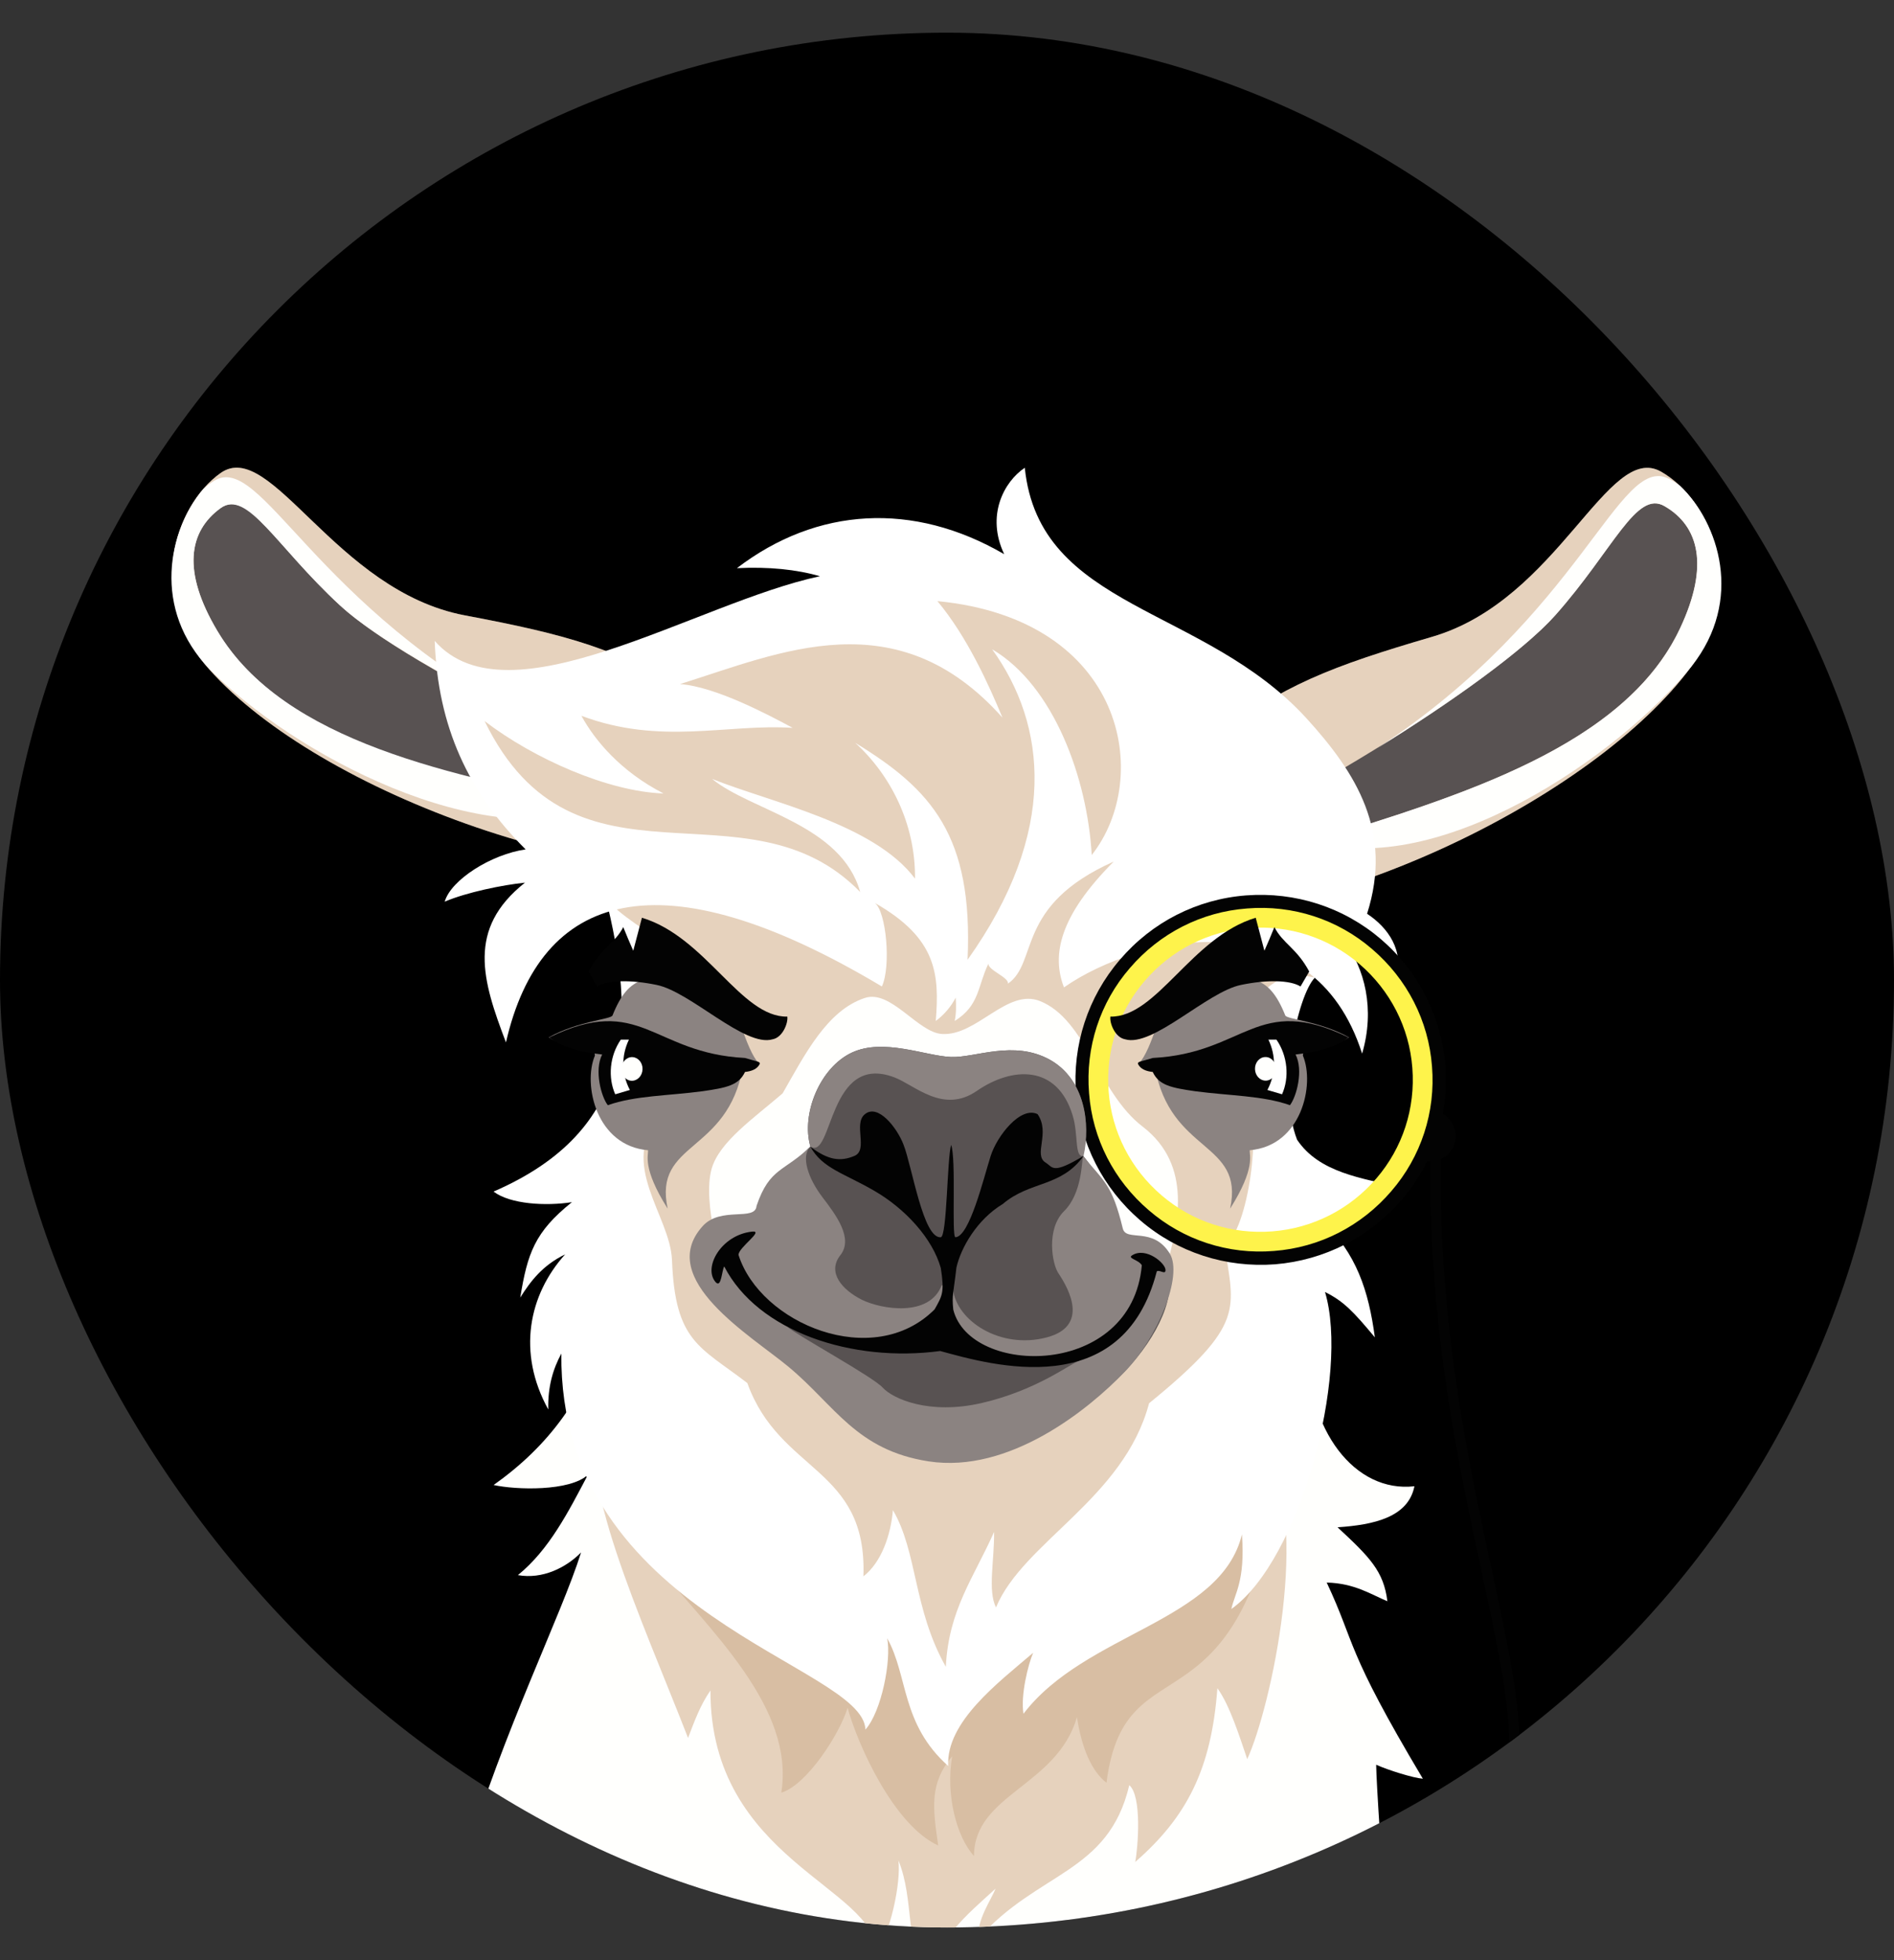 <svg width="29" height="30" viewBox="0 0 29 30" fill="none" xmlns="http://www.w3.org/2000/svg">
<rect x="0" y="0" width="29" height="30" fill="#333333" stroke="none"/>
<g clip-path="url(#clip0_2240_7344)">
<rect y="0.5" width="29" height="29" rx="14.5" fill="black"/>
<path fill-rule="evenodd" clip-rule="evenodd" d="M17.035 14.074C17.488 13.066 18.16 12.295 18.612 11.287C19.603 10.497 20.399 10.193 21.929 9.746C23.868 9.18 24.616 6.749 25.436 7.22C26.193 7.653 26.775 8.999 25.903 10.193C24.425 12.214 20.108 14.341 17.035 14.074Z" fill="#585252"/>
<path fill-rule="evenodd" clip-rule="evenodd" d="M18.612 11.287C19.603 10.497 20.399 10.193 21.929 9.746C23.868 9.18 24.616 6.749 25.436 7.22C26.193 7.653 26.775 8.999 25.903 10.193C24.425 12.219 20.113 14.341 17.035 14.074C19.227 12.695 24.435 12.376 25.726 9.612C26.174 8.656 26.012 8.052 25.488 7.748C25.055 7.491 24.707 8.409 23.816 9.413C22.705 10.664 18.203 13.266 17.998 12.89C17.707 12.761 18.908 11.42 18.612 11.287Z" fill="#E6D2BD"/>
<path fill-rule="evenodd" clip-rule="evenodd" d="M25.727 7.438C26.323 8.009 26.699 9.189 25.904 10.193C24.788 11.582 22.02 13.456 20.109 12.875C22.363 12.181 24.884 11.42 25.727 9.612C26.175 8.656 26.013 8.052 25.489 7.748C25.055 7.491 24.707 8.409 23.817 9.413C23.335 9.955 22.215 10.754 21.086 11.453C24.236 9.393 24.779 6.953 25.546 7.324C25.603 7.353 25.665 7.391 25.727 7.438Z" fill="#FFFFFD"/>
<path fill-rule="evenodd" clip-rule="evenodd" d="M12.406 13.248C11.854 12.287 11.115 11.583 10.567 10.627C9.505 9.937 8.685 9.713 7.117 9.418C5.131 9.043 4.149 6.693 3.377 7.24C2.667 7.744 2.219 9.138 3.205 10.246C4.873 12.12 9.371 13.814 12.406 13.248Z" fill="#585252"/>
<path fill-rule="evenodd" clip-rule="evenodd" d="M10.567 10.627C9.505 9.937 8.685 9.713 7.117 9.418C5.131 9.043 4.149 6.693 3.377 7.24C2.667 7.744 2.219 9.138 3.205 10.246C4.873 12.12 9.371 13.814 12.406 13.248C10.091 12.087 4.873 12.277 3.325 9.652C2.786 8.743 2.886 8.129 3.382 7.773C3.792 7.478 4.22 8.353 5.207 9.266C6.431 10.403 11.168 12.558 11.334 12.163C11.611 12.006 10.286 10.788 10.567 10.627Z" fill="#E6D2BD"/>
<path fill-rule="evenodd" clip-rule="evenodd" d="M3.11 7.488C2.576 8.116 2.319 9.329 3.215 10.247C4.459 11.521 7.403 13.105 9.247 12.335C6.932 11.873 4.349 11.364 3.329 9.657C2.786 8.748 2.886 8.135 3.377 7.778C3.787 7.483 4.22 8.358 5.207 9.267C5.74 9.757 6.936 10.442 8.132 11.022C4.787 9.286 4.006 6.912 3.277 7.359C3.224 7.393 3.167 7.435 3.11 7.488Z" fill="#FFFFFD"/>
<path fill-rule="evenodd" clip-rule="evenodd" d="M20.018 20.573C16.259 20.012 13.057 20.801 9.293 20.245C8.983 21.381 8.378 22.147 7.558 22.728C7.901 22.804 8.726 22.828 9.002 22.571C8.706 23.132 8.411 23.717 7.93 24.107C8.306 24.174 8.668 23.993 8.897 23.76C8.592 24.73 7.715 26.471 7.105 28.502C7.263 28.302 7.639 27.951 7.825 27.865C7.606 28.916 7.425 32.47 7.263 33.393H21.653C21.391 31.98 21.081 27.618 21.071 27.009C21.248 27.09 21.643 27.213 21.786 27.223C20.585 25.211 20.766 25.182 20.314 24.221C20.743 24.231 21 24.407 21.243 24.507C21.186 24.045 20.971 23.831 20.48 23.375C21.038 23.337 21.562 23.222 21.657 22.747C20.747 22.851 20.004 21.895 20.018 20.573Z" fill="#FFFFFD"/>
<path fill-rule="evenodd" clip-rule="evenodd" d="M9.21 21.648C8.758 22.49 9.82 24.763 10.535 26.599C10.635 26.338 10.721 26.1 10.878 25.872C10.873 28.469 13.422 28.883 13.413 29.872C13.627 29.62 13.799 28.811 13.756 28.474C14.004 29.078 13.847 29.758 14.218 30.381C14.313 29.696 14.795 29.316 15.243 28.906C15.176 29.078 14.952 29.387 14.98 29.672C15.886 28.64 16.972 28.678 17.291 27.322C17.487 27.489 17.425 28.274 17.382 28.497C18.173 27.808 18.549 27.075 18.64 25.838C18.831 26.1 18.983 26.59 19.097 26.923C19.459 26.138 20.093 23.255 19.36 22.19C18.793 20.43 9.205 21.652 9.21 21.648Z" fill="#E6D2BD"/>
<path fill-rule="evenodd" clip-rule="evenodd" d="M9.924 23.812C13.174 23.275 16.423 22.737 19.673 22.2C19.053 26.804 17.233 24.992 16.942 27.285C16.714 27.109 16.561 26.752 16.49 26.281C16.18 27.342 14.917 27.456 14.913 28.407C14.641 28.103 14.479 27.465 14.579 26.88C14.226 27.299 14.284 27.675 14.365 28.245C13.688 27.936 13.135 26.709 12.978 26.138C12.854 26.543 12.354 27.318 11.963 27.437C12.168 26.138 10.91 24.987 9.924 23.812Z" fill="#D8BEA3"/>
<path fill-rule="evenodd" clip-rule="evenodd" d="M14.275 11.516C12.622 11.535 9.005 12.677 9.262 13.695C9.753 15.616 9.72 17.3 7.557 18.237C7.814 18.432 8.362 18.461 8.757 18.399C8.186 18.856 8.076 19.184 7.966 19.859C8.124 19.607 8.309 19.365 8.653 19.198C8.095 19.817 7.914 20.701 8.395 21.572C8.386 21.224 8.467 20.953 8.595 20.716C8.557 24.744 13.222 25.477 13.251 26.471C13.498 26.195 13.651 25.406 13.584 25.073C13.908 25.653 13.794 26.381 14.518 27.028C14.485 26.352 15.285 25.753 15.819 25.296C15.743 25.472 15.624 25.948 15.671 26.229C16.619 24.987 18.692 24.821 19.016 23.484C19.069 24.202 18.902 24.392 18.854 24.626C19.907 23.874 20.665 21.034 20.288 19.774C20.574 19.916 20.722 20.073 21.051 20.468C20.956 19.755 20.77 19.184 20.241 18.68C20.698 18.756 21.213 18.47 21.465 18.175C20.846 18.033 20.198 17.947 19.86 17.443C19.55 16.644 19.874 15.226 20.131 14.965C18.444 12.448 17.401 11.354 14.275 11.516Z" fill="white"/>
<path fill-rule="evenodd" clip-rule="evenodd" d="M14.278 11.516C12.629 11.535 9.008 12.677 9.265 13.695C9.356 14.051 11.052 14.855 11.1 15.188C11.209 16.025 10.504 16.416 10.108 17.062C9.456 17.819 10.261 18.599 10.289 19.284C10.337 20.54 10.713 20.606 11.443 21.168C11.938 22.547 13.282 22.452 13.22 24.126C13.496 23.912 13.639 23.494 13.672 23.113C14.049 23.755 13.982 24.626 14.482 25.51C14.525 24.635 14.911 24.145 15.221 23.446C15.226 23.888 15.121 24.34 15.25 24.602C15.664 23.603 17.208 22.937 17.594 21.477C19.09 20.259 18.89 20.035 18.752 19.065C19.119 18.818 19.324 17.215 19.09 16.872C18.78 16.073 19.138 14.708 20.143 14.965C18.447 12.448 17.403 11.354 14.278 11.516Z" fill="#E6D2BD"/>
<path fill-rule="evenodd" clip-rule="evenodd" d="M15.924 15.321C15.419 15.121 14.956 15.859 14.423 15.825C14.051 15.802 13.641 15.14 13.241 15.274C12.665 15.464 12.326 16.134 11.983 16.734C11.535 17.119 11.016 17.476 10.897 17.885C10.749 18.399 11.054 19.436 11.207 19.716C13.413 19.892 15.638 19.26 17.844 19.436C18.044 18.751 18.268 17.837 17.496 17.243C16.815 16.724 16.634 15.607 15.924 15.321Z" fill="#FFFFFD"/>
<path fill-rule="evenodd" clip-rule="evenodd" d="M11.628 16.287C11.404 16.053 11.29 15.364 11.037 15.021C10.88 14.807 10.594 14.693 10.308 14.807C10.437 14.812 10.532 14.926 10.608 14.998C9.918 14.931 9.636 14.898 9.379 15.54C9.36 15.602 8.855 15.625 8.402 15.877C8.641 16.039 9.127 16.001 9.108 16.158C8.922 16.601 9.131 17.538 9.922 17.604C9.932 17.676 9.827 17.871 10.223 18.498C9.999 17.462 11.142 17.666 11.376 16.325C11.461 16.277 11.552 16.325 11.628 16.287Z" fill="#8B8381"/>
<path fill-rule="evenodd" clip-rule="evenodd" d="M13.394 13.819C14.347 14.361 14.385 14.908 14.328 15.626C14.461 15.526 14.561 15.407 14.633 15.269C14.642 15.388 14.642 15.507 14.618 15.626C15 15.388 14.966 15.098 15.133 14.751C15.133 14.851 15.452 14.96 15.433 15.055C15.905 14.727 15.538 13.861 17.053 13.186C16.219 14.023 16.1 14.618 16.291 15.112C17.463 14.294 20.103 13.757 20.856 16.126C21.056 15.445 20.898 14.822 20.575 14.394C20.903 14.461 21.161 14.665 21.375 14.989C21.504 14.551 21.256 14.199 20.932 13.985C21.332 12.729 20.765 11.83 20.008 10.998C18.43 9.266 15.914 9.333 15.691 7.159C15.371 7.373 15.095 7.892 15.376 8.482C13.985 7.673 12.508 7.759 11.283 8.696C11.769 8.672 12.193 8.715 12.555 8.819C10.668 9.219 7.786 11.098 6.656 9.809C6.704 11.126 7.171 12.125 8.048 13C7.519 13.076 6.904 13.467 6.809 13.8C7.142 13.657 7.7 13.543 8.038 13.509C7.142 14.218 7.385 15.003 7.747 15.954C8.276 13.647 10.097 13.062 13.503 15.098C13.646 14.789 13.57 13.947 13.394 13.819Z" fill="white"/>
<path fill-rule="evenodd" clip-rule="evenodd" d="M13.095 11.369C14.262 12.082 14.901 12.786 14.815 14.689C16.211 12.729 16.025 11.093 15.191 9.937C16.135 10.493 16.649 11.911 16.716 13.086C17.65 11.906 17.236 9.48 14.353 9.2C14.81 9.747 15.139 10.479 15.349 10.983C13.729 9.166 11.947 9.989 10.412 10.47C10.956 10.508 11.785 10.95 12.137 11.14C11.132 11.074 10.117 11.412 8.902 10.955C9.107 11.331 9.502 11.806 10.16 12.144C9.316 12.116 8.178 11.616 7.42 11.036C8.807 13.876 11.422 11.859 13.171 13.652C12.88 12.615 11.499 12.411 10.903 11.921C11.799 12.282 13.376 12.601 14.01 13.447C14.019 12.605 13.633 11.859 13.095 11.369Z" fill="#E6D2BD"/>
<path d="M21.986 17.452C21.805 24.288 25.216 28.05 21.295 28.759" stroke="#030303" stroke-width="0.157"/>
<path d="M21.898 17.776C22.114 17.776 22.289 17.601 22.289 17.386C22.289 17.17 22.114 16.996 21.898 16.996C21.683 16.996 21.508 17.17 21.508 17.386C21.508 17.601 21.683 17.776 21.898 17.776Z" fill="#030303"/>
<path fill-rule="evenodd" clip-rule="evenodd" d="M19.081 13.704C19.834 13.647 20.573 13.885 21.145 14.375C21.716 14.865 22.069 15.555 22.131 16.306C22.188 17.058 21.95 17.795 21.459 18.366C20.968 18.936 20.277 19.288 19.525 19.35C18.772 19.407 18.033 19.17 17.462 18.68C16.89 18.19 16.537 17.5 16.475 16.748C16.418 15.997 16.656 15.26 17.147 14.689C17.638 14.113 18.329 13.761 19.081 13.704ZM19.105 14.028C18.438 14.08 17.828 14.389 17.395 14.898C16.961 15.407 16.747 16.059 16.799 16.72C16.852 17.386 17.161 17.995 17.671 18.428C18.181 18.86 18.834 19.075 19.496 19.022C20.163 18.97 20.773 18.661 21.207 18.152C21.64 17.643 21.855 16.991 21.802 16.33C21.75 15.664 21.44 15.055 20.93 14.622C20.425 14.185 19.772 13.975 19.105 14.028Z" fill="#030303"/>
<path fill-rule="evenodd" clip-rule="evenodd" d="M19.095 13.904C19.796 13.847 20.482 14.07 21.011 14.527C21.544 14.984 21.873 15.621 21.926 16.32C21.983 17.019 21.759 17.704 21.302 18.232C20.844 18.765 20.206 19.093 19.505 19.146C18.805 19.203 18.119 18.979 17.59 18.523C17.056 18.066 16.727 17.428 16.675 16.729C16.618 16.03 16.842 15.345 17.299 14.817C17.756 14.284 18.395 13.956 19.095 13.904ZM19.119 14.204C18.5 14.251 17.933 14.541 17.528 15.012C17.123 15.483 16.927 16.087 16.975 16.706C17.023 17.324 17.313 17.89 17.785 18.294C18.257 18.699 18.862 18.894 19.481 18.846C20.101 18.798 20.668 18.508 21.073 18.037C21.478 17.567 21.673 16.962 21.625 16.344C21.578 15.726 21.287 15.16 20.816 14.755C20.344 14.351 19.739 14.156 19.119 14.204Z" fill="#FEF34B"/>
<path fill-rule="evenodd" clip-rule="evenodd" d="M16.076 16.22C15.519 15.911 14.933 16.192 14.561 16.177C14.175 16.163 13.527 15.882 13.041 16.111C12.555 16.339 12.264 17.048 12.408 17.547C12.007 17.937 11.783 18.37 11.731 19.026C11.712 19.269 11.312 19.198 11.14 19.573C10.94 20.002 11.65 20.406 12.222 20.882C12.932 21.471 13.094 21.795 14.204 21.966C15.438 22.156 16.667 21.567 17.215 20.996C17.739 20.453 18.044 19.769 17.84 19.436C17.582 19.012 17.172 19.26 17.12 19.05C16.953 18.37 16.91 18.089 16.581 17.685C16.701 17.2 16.61 16.52 16.076 16.22Z" fill="#585252"/>
<path fill-rule="evenodd" clip-rule="evenodd" d="M12.408 17.547C12.008 17.937 11.784 17.866 11.584 18.456C11.565 18.698 11.031 18.456 10.755 18.77C10.035 19.578 11.503 20.444 12.075 20.92C12.785 21.51 13.109 22.195 14.219 22.366C15.453 22.556 16.668 21.572 17.216 21.001C17.74 20.459 18.112 19.521 17.912 19.188C17.654 18.765 17.245 19.012 17.192 18.803C17.026 18.123 16.911 18.094 16.582 17.69C16.563 17.776 16.568 18.266 16.292 18.537C16.015 18.813 16.111 19.341 16.201 19.479C16.287 19.612 16.744 20.278 16.03 20.468C15.32 20.658 14.643 20.216 14.591 19.726L14.419 19.669C14.233 20.164 13.495 20.04 13.195 19.892C12.894 19.74 12.661 19.474 12.866 19.212C13.071 18.955 12.804 18.599 12.589 18.318C12.38 18.042 12.256 17.7 12.408 17.547Z" fill="#8B8381"/>
<path fill-rule="evenodd" clip-rule="evenodd" d="M12.053 20.306C12.2 20.435 13.368 21.072 13.516 21.238C13.668 21.405 14.226 21.662 15.04 21.471C15.855 21.281 16.355 20.896 16.508 20.834C16.656 20.768 16.394 20.806 16.17 20.848C15.946 20.891 14.955 20.825 14.478 20.558C14.435 20.535 12.691 20.644 12.053 20.306Z" fill="#585252"/>
<path fill-rule="evenodd" clip-rule="evenodd" d="M16.077 16.22C15.519 15.911 14.933 16.192 14.561 16.177C14.175 16.163 13.527 15.882 13.041 16.111C12.555 16.339 12.265 17.048 12.408 17.547C12.755 17.766 12.674 16.096 13.699 16.491C14.009 16.61 14.442 17.052 14.957 16.696C15.495 16.325 16.186 16.287 16.424 17.072C16.515 17.362 16.448 17.728 16.591 17.69C16.701 17.2 16.61 16.52 16.077 16.22Z" fill="#8B8381"/>
<path fill-rule="evenodd" clip-rule="evenodd" d="M13.39 18.227C12.924 17.956 12.595 17.885 12.409 17.552C12.676 17.752 12.862 17.785 13.085 17.69C13.295 17.599 13.066 17.204 13.238 17.057C13.438 16.881 13.734 17.257 13.834 17.518C13.967 17.856 14.134 18.96 14.405 18.936C14.501 18.922 14.501 17.737 14.563 17.523C14.644 17.728 14.567 18.936 14.629 18.936C14.844 18.926 15.058 18.042 15.168 17.694C15.263 17.39 15.625 16.924 15.887 17.052C16.087 17.342 15.816 17.675 16.011 17.794C16.125 17.866 16.111 17.98 16.593 17.69C16.245 18.175 15.773 18.07 15.354 18.427C14.958 18.665 14.71 19.102 14.644 19.402C14.601 19.787 14.572 19.816 14.596 20.044C14.853 21.072 17.331 21.1 17.483 19.364C17.431 19.278 17.255 19.259 17.336 19.212C17.546 19.079 17.85 19.335 17.846 19.44C17.846 19.516 17.75 19.426 17.712 19.459C17.193 21.476 15.177 20.891 14.396 20.677C13.047 20.858 11.604 20.382 11.089 19.383C11.051 19.445 11.046 19.716 10.96 19.626C10.76 19.407 11.037 18.903 11.513 18.85C11.713 18.826 11.303 19.093 11.308 19.207C11.642 20.258 13.371 20.981 14.31 20.04C14.429 19.83 14.463 19.778 14.405 19.407C14.277 18.95 13.857 18.498 13.39 18.227Z" fill="#030303"/>
<path fill-rule="evenodd" clip-rule="evenodd" d="M11.407 16.192C11.588 16.249 11.646 16.244 11.631 16.287C11.593 16.363 11.507 16.396 11.407 16.406C11.312 16.61 11.126 16.648 10.759 16.701C10.226 16.772 9.725 16.767 9.306 16.915C9.206 16.786 9.096 16.382 9.22 16.139C8.872 16.101 8.582 16.016 8.41 15.878C9.811 15.197 9.987 16.12 11.407 16.192Z" fill="#030303"/>
<path fill-rule="evenodd" clip-rule="evenodd" d="M9.644 16.682C9.515 16.434 9.511 16.159 9.63 15.911H9.506C9.334 16.159 9.306 16.491 9.42 16.748L9.644 16.682Z" fill="white"/>
<path d="M9.838 16.366C9.842 16.266 9.772 16.183 9.683 16.179C9.594 16.176 9.518 16.254 9.514 16.354C9.511 16.454 9.58 16.537 9.67 16.541C9.759 16.544 9.835 16.466 9.838 16.366Z" fill="#FFFFFD"/>
<path fill-rule="evenodd" clip-rule="evenodd" d="M11.831 15.906C11.983 15.878 12.069 15.659 12.055 15.559C11.345 15.573 10.811 14.341 9.829 14.046C9.786 14.213 9.739 14.384 9.696 14.551C9.643 14.432 9.591 14.308 9.543 14.189C9.415 14.441 9.2 14.512 9.01 14.869C9.053 14.945 9.1 15.021 9.143 15.098C9.305 14.998 9.663 14.993 10.053 15.074C10.573 15.178 11.406 16.035 11.831 15.906Z" fill="#030303"/>
<path fill-rule="evenodd" clip-rule="evenodd" d="M17.43 16.287C17.654 16.053 17.768 15.364 18.02 15.021C18.178 14.807 18.464 14.693 18.75 14.807C18.621 14.812 18.526 14.926 18.449 14.998C19.14 14.931 19.421 14.898 19.679 15.54C19.698 15.602 20.203 15.625 20.655 15.877C20.417 16.039 19.931 16.001 19.95 16.158C20.136 16.601 19.927 17.538 19.136 17.604C19.126 17.676 19.231 17.871 18.835 18.498C19.059 17.462 17.916 17.666 17.682 16.325C17.596 16.277 17.506 16.325 17.43 16.287Z" fill="#8B8381"/>
<path fill-rule="evenodd" clip-rule="evenodd" d="M17.65 16.192C17.469 16.249 17.412 16.244 17.426 16.287C17.464 16.363 17.55 16.396 17.65 16.406C17.745 16.61 17.931 16.648 18.298 16.701C18.832 16.772 19.332 16.767 19.751 16.915C19.851 16.786 19.961 16.382 19.837 16.139C20.185 16.101 20.476 16.016 20.647 15.878C19.246 15.197 19.07 16.12 17.65 16.192Z" fill="#030303"/>
<path fill-rule="evenodd" clip-rule="evenodd" d="M19.406 16.682C19.535 16.434 19.54 16.159 19.421 15.911H19.544C19.716 16.159 19.745 16.491 19.63 16.748L19.406 16.682Z" fill="white"/>
<path d="M19.384 16.539C19.474 16.536 19.543 16.452 19.539 16.352C19.536 16.253 19.46 16.174 19.371 16.178C19.282 16.181 19.212 16.265 19.216 16.364C19.219 16.464 19.295 16.542 19.384 16.539Z" fill="#FFFFFD"/>
<path fill-rule="evenodd" clip-rule="evenodd" d="M17.226 15.906C17.073 15.878 16.987 15.659 17.002 15.559C17.712 15.573 18.245 14.341 19.227 14.046C19.27 14.213 19.317 14.384 19.36 14.551C19.413 14.432 19.465 14.308 19.513 14.189C19.641 14.441 19.856 14.512 20.046 14.869C20.003 14.945 19.956 15.021 19.913 15.098C19.751 14.998 19.393 14.993 19.003 15.074C18.483 15.178 17.65 16.035 17.226 15.906Z" fill="#030303"/>
</g>
<defs>
<clipPath id="clip0_2240_7344">
<rect y="0.5" width="29" height="29" rx="14.5" fill="white"/>
</clipPath>
</defs>
</svg>
